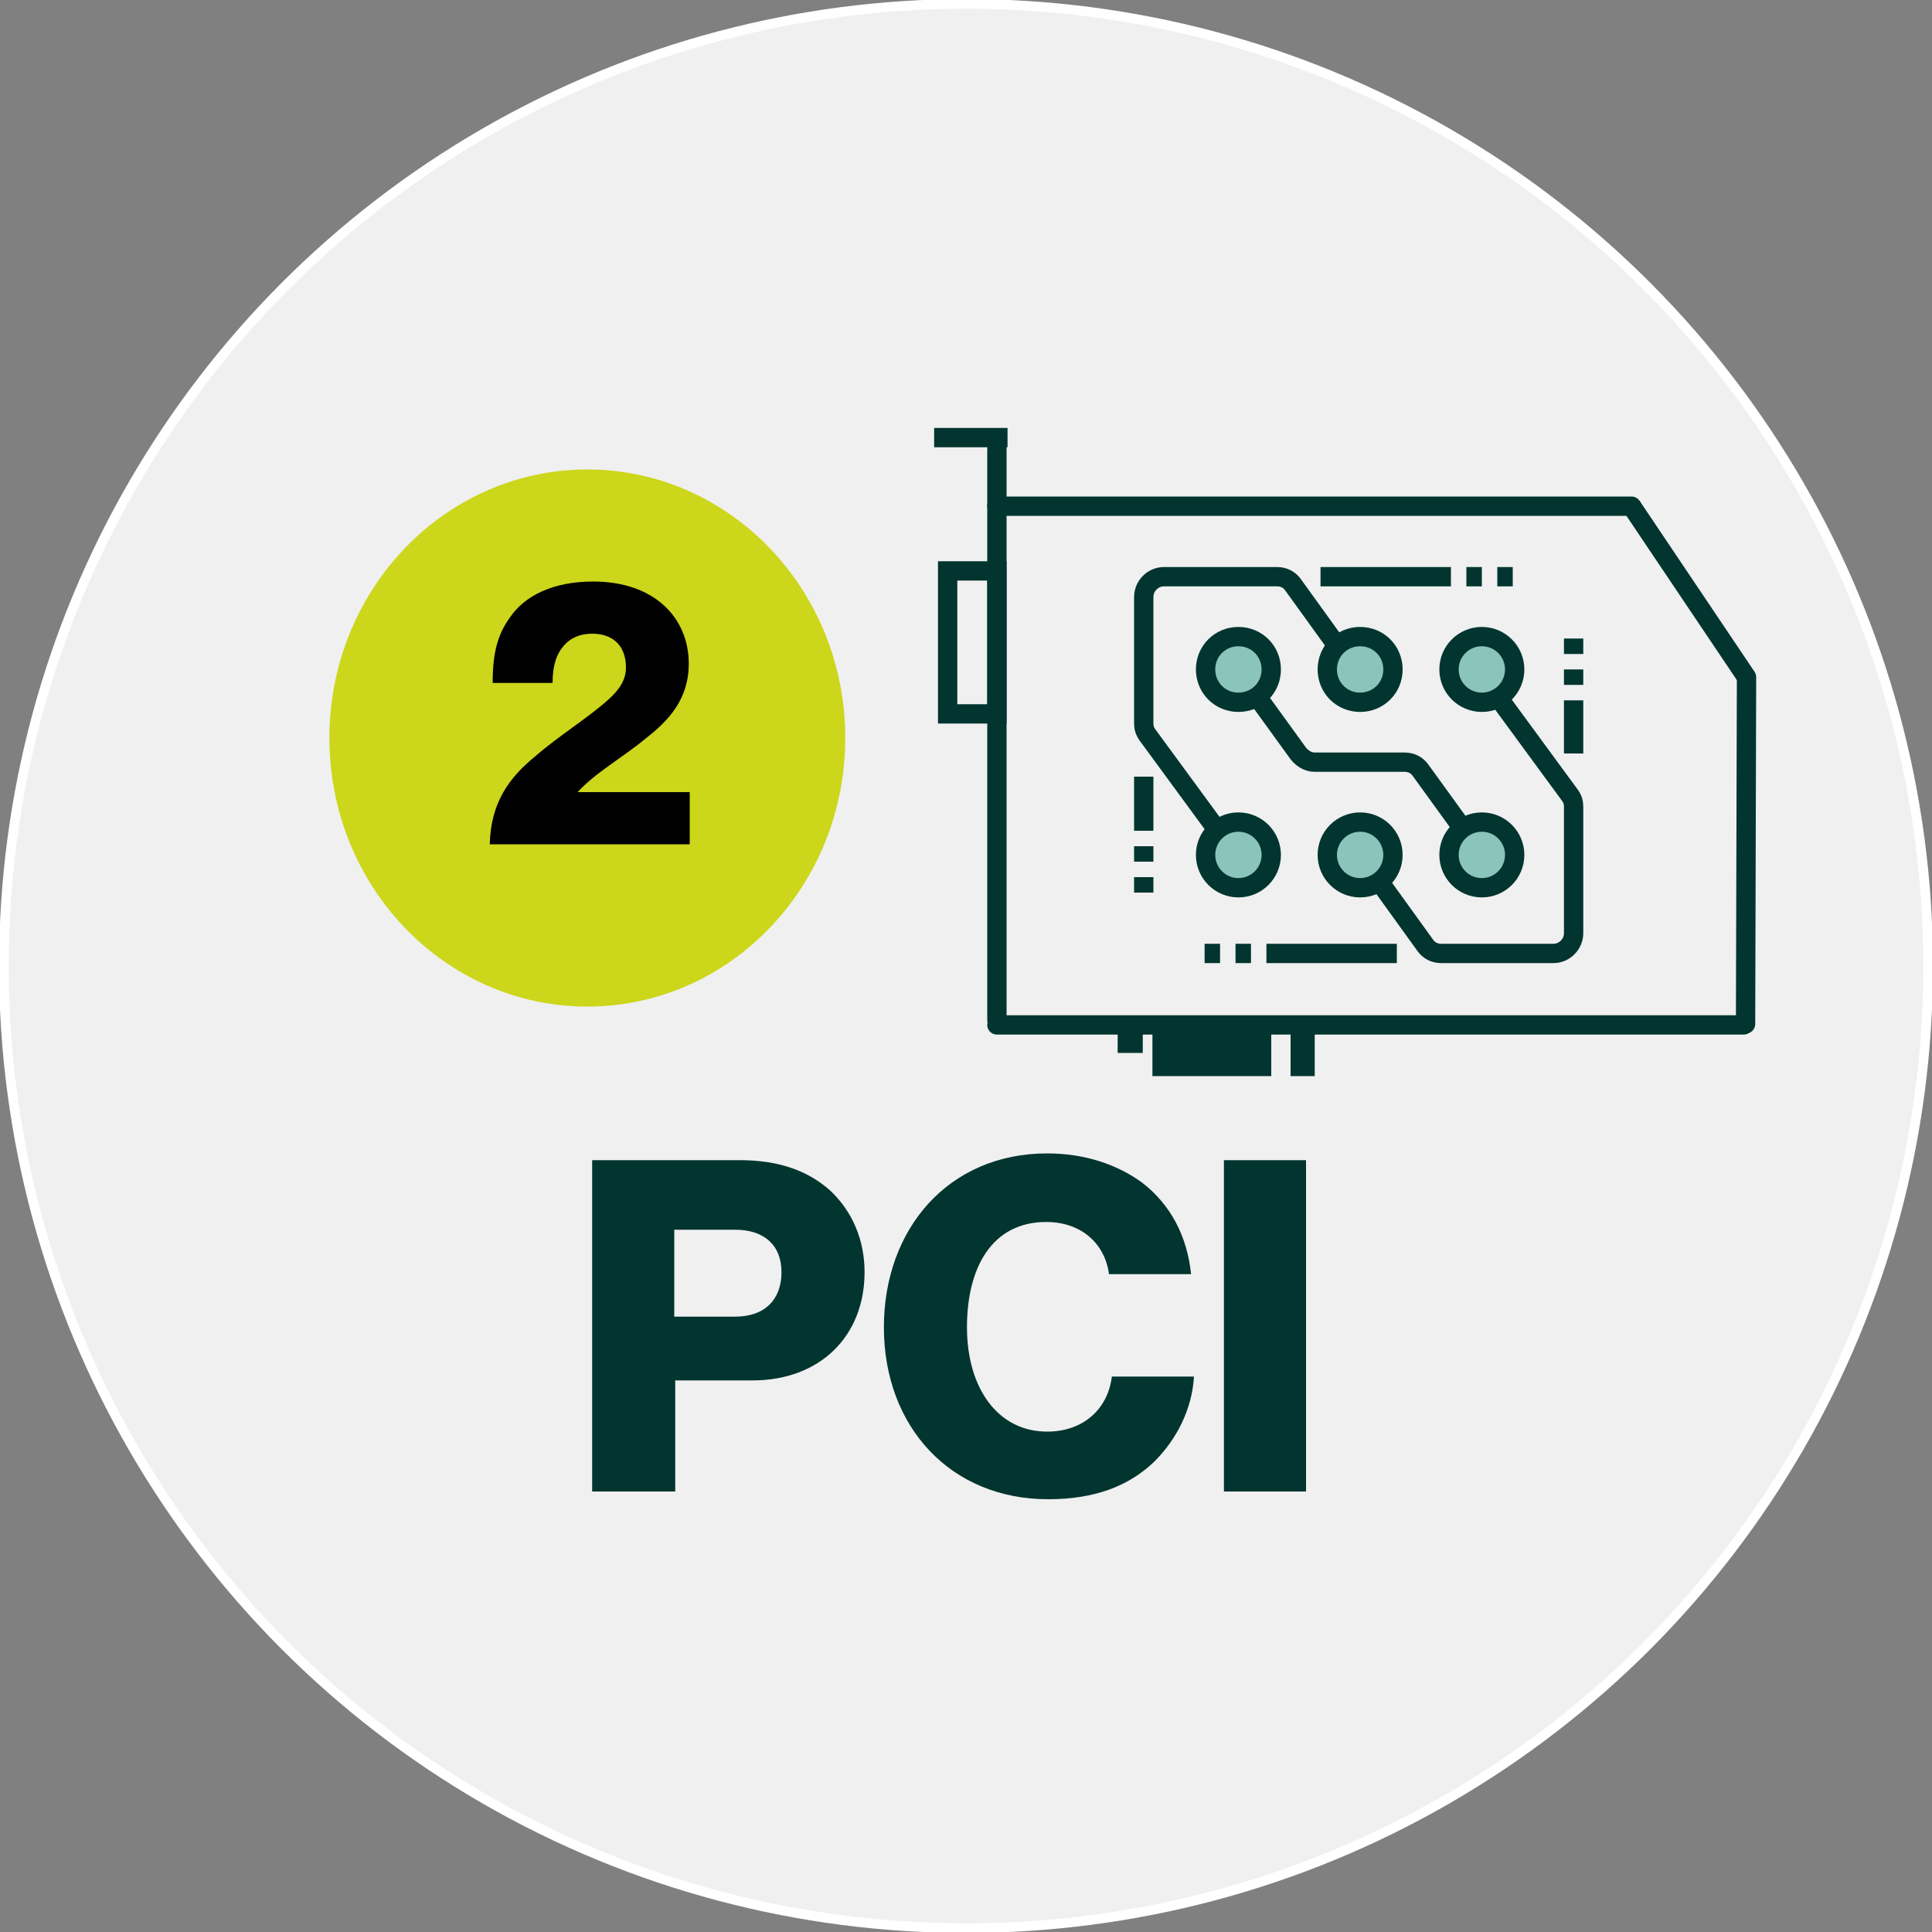 <?xml version="1.0" encoding="utf-8"?>
<!-- Generator: Adobe Illustrator 27.1.1, SVG Export Plug-In . SVG Version: 6.00 Build 0)  -->
<svg version="1.1" id="Layer_1" xmlns="http://www.w3.org/2000/svg" xmlns:xlink="http://www.w3.org/1999/xlink" x="0px" y="0px"
	 viewBox="0 0 200 200" style="enable-background:new 0 0 200 200;" xml:space="preserve">
<rect x="0" y="0" width="200" height="200" fill="#808080" stroke="none"/>
<style type="text/css">
	.st0{fill:#F0F0F0;stroke:#FFFFFF;stroke-miterlimit:10;}
	.st1{fill:none;stroke:#02352F;stroke-width:2;stroke-miterlimit:10;}
	.st2{fill:#8AC4BB;stroke:#02352F;stroke-width:2;stroke-miterlimit:10;}
	.st3{fill:none;stroke:#02352F;stroke-width:2;stroke-linecap:round;stroke-miterlimit:10;}
	.st4{fill:#02352F;}
	.st5{fill:#CCD61B;}
</style>
<circle class="st0" cx="100" cy="100" r="99.6"/>
<g>
	<path class="st1" d="M153.7,70.3l8.8,12c0.3,0.4,0.4,0.8,0.4,1.2v13.1c0,1.1-0.9,2.1-2.1,2.1h-11.6c-0.7,0-1.3-0.3-1.7-0.9
		l-5.7-7.9"/>
	<path class="st1" d="M128.1,69.3l6.3,8.7c0.4,0.5,1,0.9,1.7,0.9h9.3c0.7,0,1.3,0.3,1.7,0.9l6.3,8.7"/>
	<path class="st1" d="M127.6,88.1l-8.8-12c-0.3-0.4-0.4-0.8-0.4-1.2V61.8c0-1.1,0.9-2.1,2.1-2.1h11.7c0.7,0,1.3,0.3,1.7,0.9l5.7,7.9
		"/>
	<circle class="st2" cx="153.4" cy="69.3" r="3.4"/>
	<path class="st2" d="M140.8,72.7c-1.9,0-3.4-1.5-3.4-3.4s1.5-3.4,3.4-3.4c1.9,0,3.4,1.5,3.4,3.4S142.7,72.7,140.8,72.7z"/>
	<path class="st2" d="M128.2,72.7c-1.9,0-3.4-1.5-3.4-3.4s1.5-3.4,3.4-3.4c1.9,0,3.4,1.5,3.4,3.4S130.1,72.7,128.2,72.7z"/>
	<circle class="st2" cx="153.4" cy="88.5" r="3.4"/>
	<circle class="st2" cx="140.8" cy="88.5" r="3.4"/>
	<circle class="st2" cx="128.2" cy="88.5" r="3.4"/>
	<line class="st1" x1="124.7" y1="98.7" x2="126.3" y2="98.7"/>
	<line class="st1" x1="127.9" y1="98.7" x2="129.5" y2="98.7"/>
	<line class="st1" x1="131.1" y1="98.7" x2="144.6" y2="98.7"/>
	<line class="st1" x1="118.4" y1="80.4" x2="118.4" y2="86"/>
	<line class="st1" x1="118.4" y1="87.6" x2="118.4" y2="89.2"/>
	<line class="st1" x1="118.4" y1="90.8" x2="118.4" y2="92.4"/>
	<line class="st1" x1="156.6" y1="59.7" x2="155" y2="59.7"/>
	<line class="st1" x1="153.4" y1="59.7" x2="151.8" y2="59.7"/>
	<line class="st1" x1="150.2" y1="59.7" x2="136.7" y2="59.7"/>
	<line class="st1" x1="162.9" y1="78" x2="162.9" y2="72.5"/>
	<line class="st1" x1="162.9" y1="70.9" x2="162.9" y2="69.3"/>
	<line class="st1" x1="162.9" y1="67.7" x2="162.9" y2="66.1"/>
</g>
<line class="st3" x1="103.2" y1="52.4" x2="168.9" y2="52.4"/>
<line class="st1" x1="180.8" y1="70.1" x2="168.9" y2="52.4"/>
<line class="st3" x1="180.7" y1="106" x2="180.8" y2="70.1"/>
<line class="st3" x1="103.2" y1="106.1" x2="180.5" y2="106.1"/>
<line class="st3" x1="103.2" y1="105.6" x2="103.2" y2="52.4"/>
<line class="st1" x1="103.2" y1="44.7" x2="103.2" y2="52.4"/>
<line class="st1" x1="96.7" y1="45.3" x2="104.3" y2="45.3"/>
<rect x="98.1" y="59.1" class="st3" width="5.1" height="14.8"/>
<rect x="119.3" y="106.7" class="st4" width="12.3" height="4.7"/>
<rect x="133.6" y="106.7" class="st4" width="2.5" height="4.7"/>
<rect x="115.7" y="106.1" class="st4" width="2.6" height="2.9"/>
<g>
	<path class="st4" d="M61.1,120.1h15.5c4.2,0,7.2,1.2,9.4,3.2c2.2,2.1,3.5,5,3.5,8.4c0,6.6-4.6,11.2-11.6,11.2h-8v11.5h-8.6v-34.3
		H61.1z M76.1,136.3c3.1,0,4.8-1.8,4.8-4.6c0-2.8-1.8-4.4-4.8-4.4h-6.3v9H76.1z"/>
	<path class="st4" d="M91.5,137.4c0-10.2,6.7-18,16.9-18c4,0,7.3,1.2,9.8,3c3,2.3,4.7,5.6,5.1,9.5h-8.5c-0.4-3.1-2.8-5.4-6.5-5.4
		c-5.6,0-8.2,4.7-8.2,10.9c0,6.3,3.2,10.8,8.3,10.8c3.8,0,6.3-2.4,6.7-5.7h8.5c-0.2,3.4-1.8,6.5-4.1,8.8c-2.6,2.5-6.1,3.9-11,3.9
		C98.4,155.2,91.5,147.7,91.5,137.4z"/>
	<path class="st4" d="M126.7,120.1h8.5v34.3h-8.5C126.7,154.4,126.7,120.1,126.7,120.1z"/>
</g>
<ellipse class="st5" cx="60.8" cy="76.4" rx="26.7" ry="27.8"/>
<g>
	<path d="M55.4,78.3c2.4-2.1,5.5-4,7.6-5.9c1.1-1,1.8-2,1.8-3.3c0-2.1-1.2-3.5-3.5-3.5c-1.2,0-2.2,0.4-2.9,1.2
		c-0.8,0.9-1.2,2.1-1.2,3.9h-6.2c0-3.1,0.5-5,1.8-6.8c1.5-2.2,4.4-3.7,8.6-3.7c6.4,0,9.9,3.8,9.9,8.5c0,3.7-2.1,5.9-4.4,7.7
		c-2.4,2-5.3,3.6-7.1,5.6v0h11.6v5.4H50.7C50.8,83.1,52.7,80.5,55.4,78.3z"/>
</g>
</svg>
